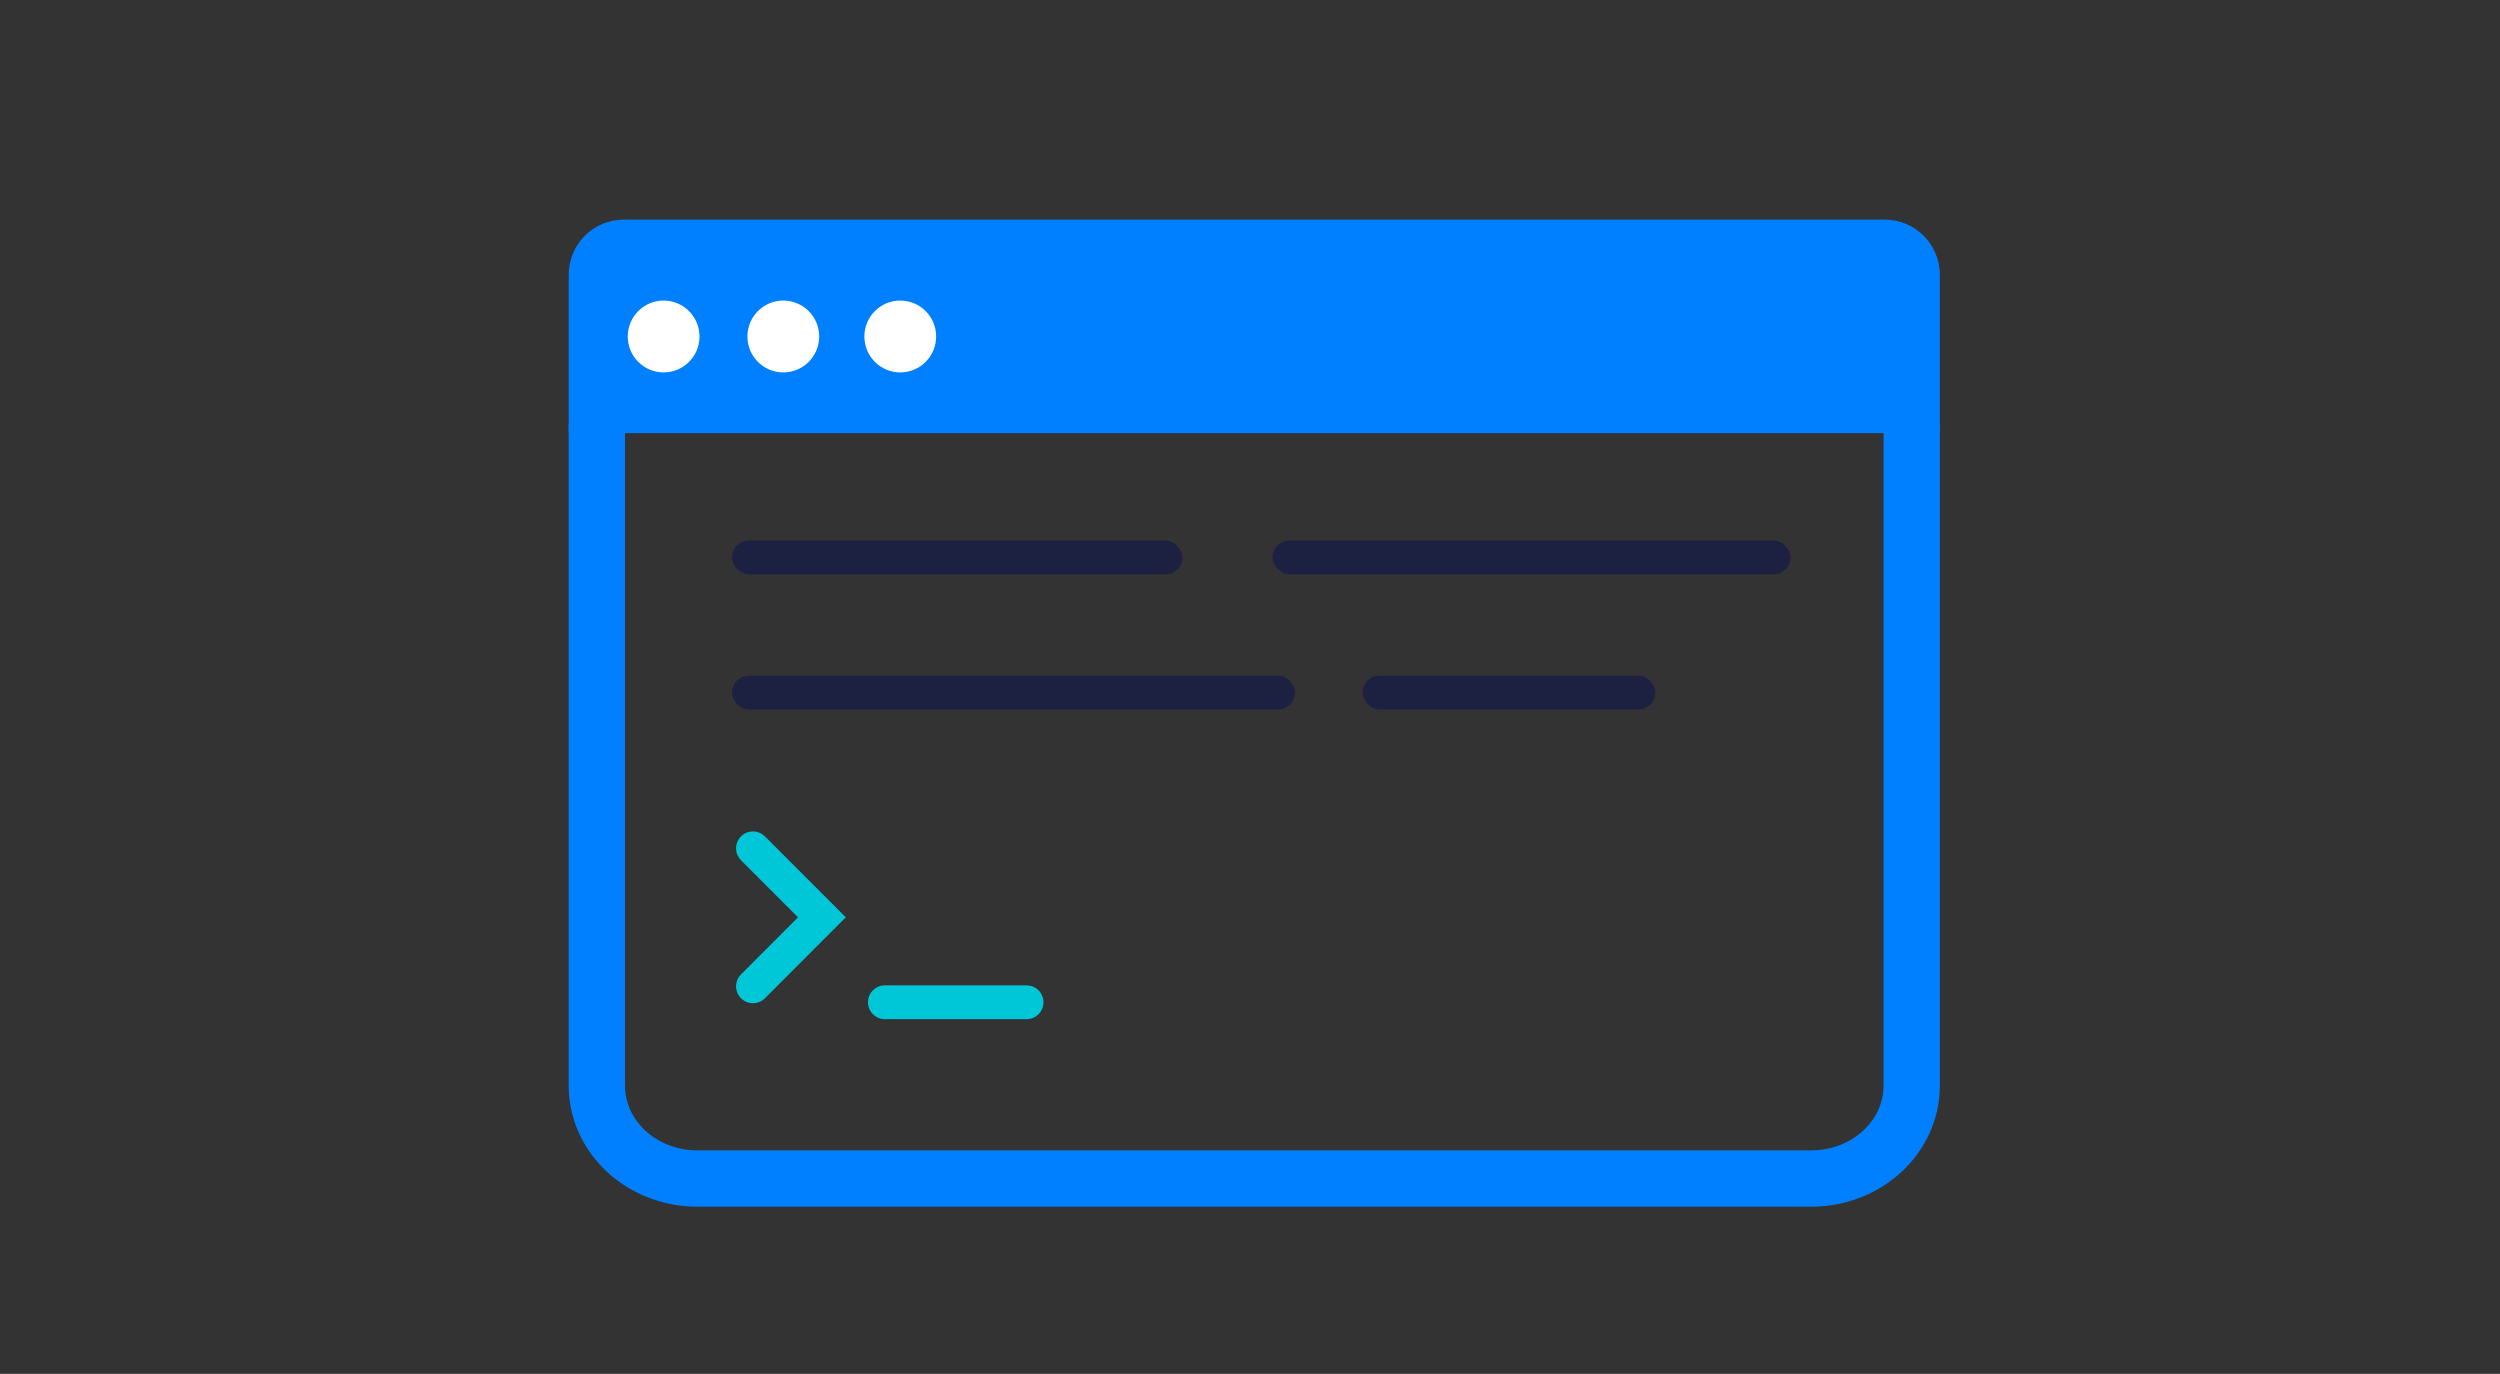 <!-- This Source Code Form is subject to the terms of the Mozilla Public
   - License, v. 2.0. If a copy of the MPL was not distributed with this
   - file, You can obtain one at http://mozilla.org/MPL/2.0/. -->
<svg width="222px" height="122px" viewBox="0 0 222 122" version="1.1" xmlns="http://www.w3.org/2000/svg" xmlns:xlink="http://www.w3.org/1999/xlink">
    <rect x="0" y="0" width="222" height="122" fill="#333333" stroke="none"/>
    <!-- Generator: Sketch 45.2 (43514) - http://www.bohemiancoding.com/sketch -->
    <title>Console</title>
    <desc>Created with Sketch.</desc>
    <defs></defs>
    <g id="Page-1" stroke="none" stroke-width="1" fill="none" fill-rule="evenodd">
        <g id="2017.06.07.Firefox.DevEdition-[white]" transform="translate(-502, -2865)">
            <g id="Group-6" transform="translate(145, 2865)"></g>
            <g id="Page-1" transform="translate(555, 2887)">
                <path d="M116.759,15.645 L116.759,74.405 C116.759,78.961 112.762,82.654 107.832,82.654 L8.927,82.654 C3.997,82.654 0,78.961 0,74.405 L0,15.645" id="Stroke-1" stroke="#0080FF" stroke-width="5"></path>
                <path d="M114.36,1 L2.399,1 C1.074,1 -9.75000003e-05,2.075 -9.75000003e-05,3.402 L-9.75000003e-05,14.962 L116.758,14.962 L116.758,3.402 C116.758,2.075 115.685,1 114.36,1" id="Fill-3" fill="#0080FF"></path>
                <path d="M114.36,-9.75903613e-05 L78.855,-9.75903613e-05 L2.399,-9.75903613e-05 C1.074,-9.75903613e-05 -9.75000003e-05,1.075 -9.75000003e-05,2.402 L-9.75000003e-05,13.962 L116.758,13.962 L116.758,2.402 C116.758,1.075 115.685,-9.75903613e-05 114.36,-9.75903613e-05 Z" id="Stroke-5" stroke="#0080FF" stroke-width="5"></path>
                <path d="M9.117,7.881 C9.117,9.642 7.69,11.071 5.93,11.071 C4.17,11.071 2.743,9.642 2.743,7.881 C2.743,6.118 4.17,4.69 5.93,4.69 C7.69,4.69 9.117,6.118 9.117,7.881" id="Fill-7" fill="#FFFFFF"></path>
                <path d="M19.745,7.881 C19.745,9.642 18.318,11.071 16.557,11.071 C14.797,11.071 13.37,9.642 13.37,7.881 C13.37,6.118 14.797,4.69 16.557,4.69 C18.318,4.69 19.745,6.118 19.745,7.881" id="Fill-9" fill="#FFFFFF"></path>
                <path d="M30.13,7.881 C30.13,9.642 28.703,11.071 26.943,11.071 C25.183,11.071 23.756,9.642 23.756,7.881 C23.756,6.118 25.183,4.69 26.943,4.69 C28.703,4.69 30.13,6.118 30.13,7.881" id="Fill-11" fill="#FFFFFF"></path>
                <polyline id="Stroke-13" stroke="#00C7D8" stroke-width="3" stroke-linecap="round" points="13.863 53.33 19.986 59.457 13.863 65.587"></polyline>
                <path d="M25.575,67 L38.161,67" id="Stroke-15" stroke="#00C7D8" stroke-width="3" stroke-linecap="round"></path>
            </g>
            <rect id="Rectangle-5" fill="#1C2142" x="615" y="2913" width="46" height="3" rx="1.5"></rect>
            <rect id="Rectangle-5" fill="#1C2142" x="567" y="2913" width="40" height="3" rx="1.5"></rect>
            <rect id="Rectangle-5" fill="#1C2142" x="623" y="2925" width="26" height="3" rx="1.5"></rect>
            <rect id="Rectangle-5" fill="#1C2142" x="567" y="2925" width="50" height="3" rx="1.5"></rect>
        </g>
    </g>
</svg>